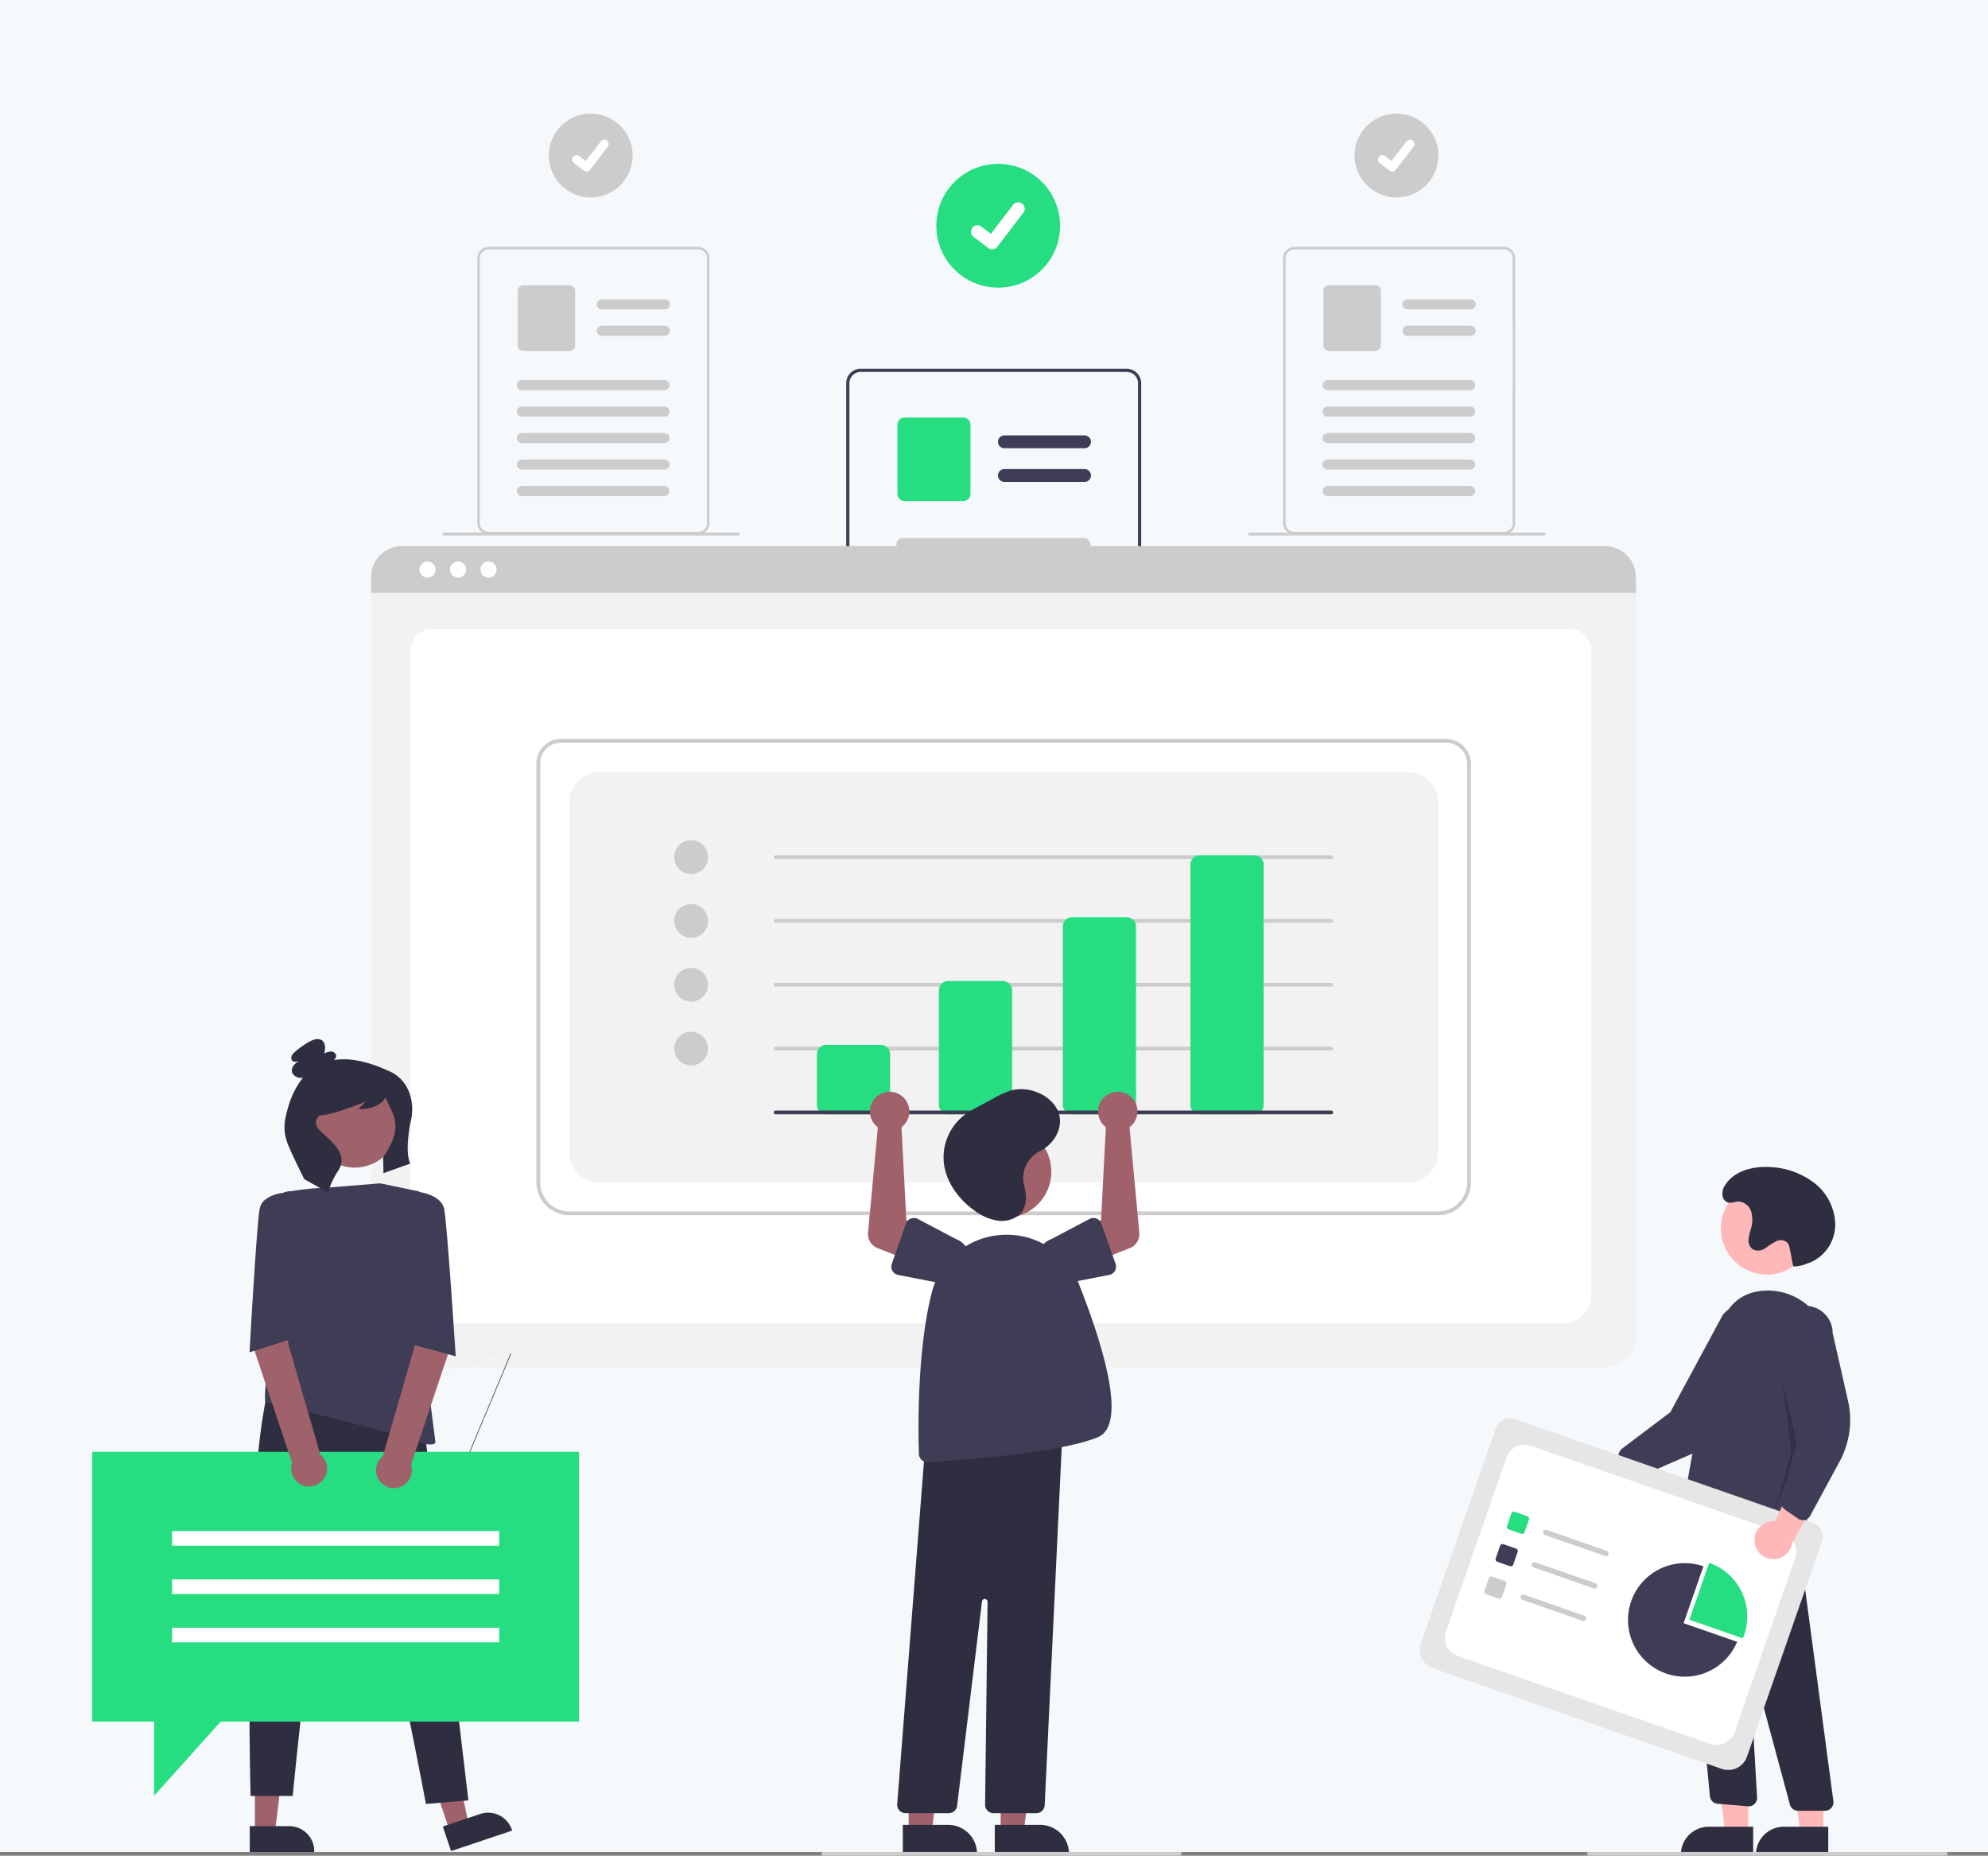 <svg xmlns="http://www.w3.org/2000/svg" width="541" height="504.999" viewBox="0 0 541 504.999">
  <rect x="0" y="0" width="541" height="504.999" fill="#808080" stroke="none"/>
  <g id="Group_354" data-name="Group 354" transform="translate(-10562 -11376)">
    <rect id="Rectangle_843" data-name="Rectangle 843" width="541" height="504" transform="translate(10562 11376)" fill="#f5f9fc"/>
    <g id="Group_342" data-name="Group 342" transform="translate(7860.404 10169)">
      <path id="Path_336" data-name="Path 336" d="M472.439,424.617a3.968,3.968,0,0,0-3.628-2.428H396.388a3.928,3.928,0,0,0-3.926,3.926v91.622a3.928,3.928,0,0,0,3.926,3.926h72.426a3.931,3.931,0,0,0,3.926-3.926V426.115a3.855,3.855,0,0,0-.3-1.5Zm-.574,93.12a3.058,3.058,0,0,1-3.054,3.054H396.388a3.054,3.054,0,0,1-3.054-3.053V426.115a3.058,3.058,0,0,1,3.054-3.054h72.426a3.069,3.069,0,0,1,2.835,1.921,3.378,3.378,0,0,1,.115.345,3.03,3.03,0,0,1,.1.788Z" transform="translate(2539.413 885.16)" fill="#3f3d56"/>
      <path id="Path_337" data-name="Path 337" d="M495.138,460.428H473.323a1.745,1.745,0,0,1,0-3.491h21.815a1.745,1.745,0,0,1,0,3.491Z" transform="translate(2501.601 868.552)" fill="#3f3d56"/>
      <path id="Path_338" data-name="Path 338" d="M495.138,477.979H473.323a1.745,1.745,0,0,1,0-3.491h21.815a1.745,1.745,0,0,1,0,3.491Z" transform="translate(2501.601 860.165)" fill="#3f3d56"/>
      <path id="Path_339" data-name="Path 339" d="M437.089,470.349H421.146a1.966,1.966,0,0,1-1.963-1.964V449.572a1.966,1.966,0,0,1,1.963-1.963h15.942a1.966,1.966,0,0,1,1.963,1.963v18.813a1.966,1.966,0,0,1-1.964,1.963Z" transform="translate(2526.642 873.011)" fill="#26de81"/>
      <path id="Path_340" data-name="Path 340" d="M469.685,513.914h-49.3a1.745,1.745,0,0,1,0-3.491h49.3a1.745,1.745,0,0,1,0,3.491Z" transform="translate(2526.903 842.99)" fill="#ccc"/>
      <path id="Path_341" data-name="Path 341" d="M469.685,531.464h-49.3a1.745,1.745,0,0,1,0-3.491h49.3a1.745,1.745,0,1,1,0,3.49Z" transform="translate(2526.903 834.602)" fill="#ccc"/>
      <path id="Path_342" data-name="Path 342" d="M469.685,549.015h-49.3a1.745,1.745,0,1,1,0-3.49h49.3a1.745,1.745,0,1,1,0,3.49Z" transform="translate(2526.903 826.214)" fill="#ccc"/>
      <path id="Path_343" data-name="Path 343" d="M469.685,566.565h-49.3a1.745,1.745,0,0,1,0-3.491h49.3a1.745,1.745,0,1,1,0,3.491Z" transform="translate(2526.903 817.826)" fill="#ccc"/>
      <path id="Path_344" data-name="Path 344" d="M469.685,584.115h-49.3a1.745,1.745,0,1,1,0-3.49h49.3a1.745,1.745,0,1,1,0,3.49Z" transform="translate(2526.903 809.438)" fill="#ccc"/>
      <circle id="Ellipse_44" data-name="Ellipse 44" cx="16.843" cy="16.843" r="16.843" transform="translate(2956.397 1251.589)" fill="#26de81"/>
      <path id="Path_395" data-name="Path 395" d="M463.263,348.222a1.747,1.747,0,0,1-1.051-.349l-.019-.014-3.958-3.028a1.759,1.759,0,1,1,2.14-2.792L462.94,344,469,336.1a1.758,1.758,0,0,1,2.465-.326h0l-.038.052.039-.052a1.76,1.76,0,0,1,.325,2.466l-7.126,9.293a1.759,1.759,0,0,1-1.4.686Z" transform="translate(2508.307 926.634)" fill="#fff"/>
      <circle id="Ellipse_46" data-name="Ellipse 46" cx="11.413" cy="11.413" r="11.413" transform="translate(2850.94 1237.91)" fill="#ccc"/>
      <path id="Path_408" data-name="Path 408" d="M253.58,311.435a1.184,1.184,0,0,1-.712-.236l-.013-.009-2.682-2.054a1.192,1.192,0,1,1,1.449-1.892l1.737,1.333,4.106-5.354a1.191,1.191,0,0,1,1.67-.221h0l-.026.034.026-.034a1.193,1.193,0,0,1,.22,1.671l-4.829,6.3a1.192,1.192,0,0,1-.948.465Z" transform="translate(2607.642 942.243)" fill="#fff"/>
      <path id="Path_410" data-name="Path 410" d="M263.116,360.553a3.123,3.123,0,0,0-2.855-1.91H203.272a3.091,3.091,0,0,0-3.089,3.089v72.093a3.091,3.091,0,0,0,3.089,3.089h56.989a3.093,3.093,0,0,0,3.089-3.089V361.732A3.033,3.033,0,0,0,263.116,360.553Zm-.452,73.272a2.406,2.406,0,0,1-2.4,2.4h-56.99a2.4,2.4,0,0,1-2.4-2.4h0V361.732a2.406,2.406,0,0,1,2.4-2.4h56.989a2.415,2.415,0,0,1,2.231,1.514,2.668,2.668,0,0,1,.09.271,2.379,2.379,0,0,1,.082.62Z" transform="translate(2631.311 915.531)" fill="#ccc"/>
      <path id="Path_411" data-name="Path 411" d="M280.974,388.733H263.809a1.373,1.373,0,0,1,0-2.747h17.165a1.373,1.373,0,1,1,0,2.747Z" transform="translate(2601.558 902.463)" fill="#ccc"/>
      <path id="Path_412" data-name="Path 412" d="M280.974,402.543H263.809a1.373,1.373,0,0,1,0-2.747h17.165a1.373,1.373,0,1,1,0,2.747Z" transform="translate(2601.558 895.863)" fill="#ccc"/>
      <path id="Path_413" data-name="Path 413" d="M235.3,396.54H222.753a1.546,1.546,0,0,1-1.545-1.545v-14.8a1.546,1.546,0,0,1,1.545-1.545H235.3a1.547,1.547,0,0,1,1.545,1.545v14.8a1.546,1.546,0,0,1-1.545,1.545Z" transform="translate(2621.262 905.971)" fill="#ccc"/>
      <path id="Path_414" data-name="Path 414" d="M260.946,430.819H222.153a1.373,1.373,0,0,1,0-2.747h38.793a1.373,1.373,0,0,1,0,2.747Z" transform="translate(2621.467 882.349)" fill="#ccc"/>
      <path id="Path_415" data-name="Path 415" d="M260.946,444.633H222.153a1.373,1.373,0,1,1,0-2.747h38.793a1.373,1.373,0,1,1,0,2.747Z" transform="translate(2621.467 875.746)" fill="#ccc"/>
      <path id="Path_416" data-name="Path 416" d="M260.946,458.438H222.153a1.373,1.373,0,0,1,0-2.747h38.793a1.373,1.373,0,0,1,0,2.747Z" transform="translate(2621.467 869.148)" fill="#ccc"/>
      <path id="Path_417" data-name="Path 417" d="M260.946,472.251H222.153a1.373,1.373,0,0,1,0-2.747h38.793a1.373,1.373,0,0,1,0,2.747Z" transform="translate(2621.467 862.547)" fill="#ccc"/>
      <path id="Path_418" data-name="Path 418" d="M260.946,486.057H222.153a1.373,1.373,0,1,1,0-2.747h38.793a1.373,1.373,0,0,1,0,2.747Z" transform="translate(2621.467 855.948)" fill="#ccc"/>
      <path id="Path_419" data-name="Path 419" d="M182.411,508.395h80.1a.411.411,0,0,0,0-.822h-80.1a.411.411,0,1,0,0,.822Z" transform="translate(2640.002 844.352)" fill="#ccc"/>
      <circle id="Ellipse_46-2" data-name="Ellipse 46" cx="11.413" cy="11.413" r="11.413" transform="translate(3070.206 1237.91)" fill="#ccc"/>
      <path id="Path_408-2" data-name="Path 408" d="M673.58,311.435a1.184,1.184,0,0,1-.712-.236l-.013-.009-2.682-2.054a1.192,1.192,0,1,1,1.449-1.892l1.737,1.333,4.105-5.354a1.191,1.191,0,0,1,1.67-.221h0l-.026.034.026-.034a1.193,1.193,0,0,1,.22,1.671l-4.829,6.3a1.192,1.192,0,0,1-.948.465Z" transform="translate(2406.908 942.243)" fill="#fff"/>
      <path id="Path_410-2" data-name="Path 410" d="M683.116,360.553a3.123,3.123,0,0,0-2.855-1.91H623.272a3.091,3.091,0,0,0-3.089,3.089v72.093a3.091,3.091,0,0,0,3.089,3.089h56.989a3.093,3.093,0,0,0,3.089-3.089V361.732A3.033,3.033,0,0,0,683.116,360.553Zm-.452,73.272a2.406,2.406,0,0,1-2.4,2.4h-56.99a2.4,2.4,0,0,1-2.4-2.4h0V361.732a2.406,2.406,0,0,1,2.4-2.4h56.989a2.415,2.415,0,0,1,2.231,1.514,2.678,2.678,0,0,1,.09.271,2.381,2.381,0,0,1,.083.62Z" transform="translate(2430.577 915.531)" fill="#ccc"/>
      <path id="Path_411-2" data-name="Path 411" d="M700.974,388.733H683.809a1.373,1.373,0,1,1,0-2.747h17.165a1.373,1.373,0,1,1,0,2.747Z" transform="translate(2400.824 902.463)" fill="#ccc"/>
      <path id="Path_412-2" data-name="Path 412" d="M700.974,402.543H683.809a1.373,1.373,0,0,1,0-2.747h17.165a1.373,1.373,0,0,1,0,2.747Z" transform="translate(2400.824 895.863)" fill="#ccc"/>
      <path id="Path_413-2" data-name="Path 413" d="M655.3,396.54H642.753a1.546,1.546,0,0,1-1.545-1.545v-14.8a1.546,1.546,0,0,1,1.545-1.545H655.3a1.547,1.547,0,0,1,1.545,1.545v14.8a1.546,1.546,0,0,1-1.545,1.545Z" transform="translate(2420.528 905.971)" fill="#ccc"/>
      <path id="Path_414-2" data-name="Path 414" d="M680.946,430.819H642.153a1.373,1.373,0,0,1,0-2.747h38.793a1.373,1.373,0,1,1,0,2.747Z" transform="translate(2420.733 882.349)" fill="#ccc"/>
      <path id="Path_415-2" data-name="Path 415" d="M680.946,444.633H642.153a1.373,1.373,0,0,1,0-2.747h38.793a1.373,1.373,0,0,1,0,2.747Z" transform="translate(2420.733 875.746)" fill="#ccc"/>
      <path id="Path_416-2" data-name="Path 416" d="M680.946,458.438H642.153a1.373,1.373,0,0,1,0-2.747h38.793a1.373,1.373,0,0,1,0,2.747Z" transform="translate(2420.733 869.148)" fill="#ccc"/>
      <path id="Path_417-2" data-name="Path 417" d="M680.946,472.251H642.153a1.373,1.373,0,0,1,0-2.747h38.793a1.373,1.373,0,1,1,0,2.747Z" transform="translate(2420.733 862.547)" fill="#ccc"/>
      <path id="Path_418-2" data-name="Path 418" d="M680.946,486.057H642.153a1.373,1.373,0,0,1,0-2.747h38.793a1.373,1.373,0,0,1,0,2.747Z" transform="translate(2420.733 855.948)" fill="#ccc"/>
      <path id="Path_419-2" data-name="Path 419" d="M602.411,508.395h80.1a.411.411,0,0,0,0-.822h-80.1a.411.411,0,0,0,0,.822Z" transform="translate(2439.268 844.352)" fill="#ccc"/>
      <path id="Path_420" data-name="Path 420" d="M370.524,612.372h101.8a.522.522,0,1,0,0-1.044h-101.8a.522.522,0,1,0,0,1.044Z" transform="translate(2550.147 794.764)" fill="#3f3d56"/>
    </g>
    <g id="undraw_Data_re_80ws_1_" data-name="undraw_Data_re_80ws (1)" transform="translate(10583.734 11524.61)">
      <path id="Path_1257" data-name="Path 1257" d="M593.632,331.421H266.279a8.438,8.438,0,0,1-8.428-8.429V121.14a6.182,6.182,0,0,1,6.175-6.175H595.778a6.289,6.289,0,0,1,6.282,6.282V322.992A8.438,8.438,0,0,1,593.632,331.421Z" transform="translate(-178.494 -107.913)" fill="#f2f2f2"/>
      <path id="Path_1258" data-name="Path 1258" d="M591.884,334.344H286.8a7.874,7.874,0,0,1-8.111-7.6V150.974a5.837,5.837,0,0,1,6.01-5.633H593.885a5.934,5.934,0,0,1,6.11,5.726V326.749A7.875,7.875,0,0,1,591.884,334.344Z" transform="translate(-188.688 -122.772)" fill="#fff"/>
      <path id="Path_1259" data-name="Path 1259" d="M601.829,113.9H257.618v-4.291a8.466,8.466,0,0,1,8.459-8.454H593.37a8.466,8.466,0,0,1,8.459,8.454Z" transform="translate(-178.381 -101.159)" fill="#ccc"/>
      <circle id="Ellipse_248" data-name="Ellipse 248" cx="2.188" cy="2.188" r="2.188" transform="translate(92.423 4.197)" fill="#fff"/>
      <circle id="Ellipse_249" data-name="Ellipse 249" cx="2.188" cy="2.188" r="2.188" transform="translate(100.728 4.197)" fill="#fff"/>
      <circle id="Ellipse_250" data-name="Ellipse 250" cx="2.188" cy="2.188" r="2.188" transform="translate(109.033 4.197)" fill="#fff"/>
      <path id="Path_1260" data-name="Path 1260" d="M591.1,333.5H354.673a8.95,8.95,0,0,1-8.939-8.939V210.572a6.693,6.693,0,0,1,6.686-6.686H593.248a6.8,6.8,0,0,1,6.792,6.793V324.564A8.949,8.949,0,0,1,591.1,333.5ZM352.42,204.908a5.67,5.67,0,0,0-5.664,5.664V324.564a7.927,7.927,0,0,0,7.918,7.918H591.1a7.927,7.927,0,0,0,7.918-7.918V210.679a5.777,5.777,0,0,0-5.771-5.771Z" transform="translate(-221.485 -151.412)" fill="#ccc"/>
      <path id="Path_1261" data-name="Path 1261" d="M371.407,333.22H591.488a8.173,8.173,0,0,0,8.173-8.173V229.754a8.173,8.173,0,0,0-8.173-8.173H371.407a8.173,8.173,0,0,0-8.173,8.173v95.292A8.173,8.173,0,0,0,371.407,333.22Z" transform="translate(-230.046 -160.067)" fill="#f2f2f2"/>
      <circle id="Ellipse_251" data-name="Ellipse 251" cx="4.597" cy="4.597" r="4.597" transform="translate(161.753 80.043)" fill="#ccc"/>
      <circle id="Ellipse_252" data-name="Ellipse 252" cx="4.597" cy="4.597" r="4.597" transform="translate(161.753 97.411)" fill="#ccc"/>
      <circle id="Ellipse_253" data-name="Ellipse 253" cx="4.597" cy="4.597" r="4.597" transform="translate(161.753 114.778)" fill="#ccc"/>
      <circle id="Ellipse_254" data-name="Ellipse 254" cx="4.597" cy="4.597" r="4.597" transform="translate(161.753 132.146)" fill="#ccc"/>
      <path id="Path_1262" data-name="Path 1262" d="M623.867,266.877h-151.2a.511.511,0,0,1,0-1.022h151.2a.511.511,0,1,1,0,1.022Z" transform="translate(-283.327 -181.725)" fill="#ccc"/>
      <path id="Path_1263" data-name="Path 1263" d="M623.867,300.877h-151.2a.511.511,0,0,1,0-1.022h151.2a.511.511,0,1,1,0,1.022Z" transform="translate(-283.327 -198.358)" fill="#ccc"/>
      <path id="Path_1264" data-name="Path 1264" d="M623.867,334.877h-151.2a.511.511,0,0,1,0-1.022h151.2a.511.511,0,1,1,0,1.022Z" transform="translate(-283.327 -214.99)" fill="#ccc"/>
      <path id="Path_1265" data-name="Path 1265" d="M623.867,368.877h-151.2a.511.511,0,0,1,0-1.022h151.2a.511.511,0,1,1,0,1.022Z" transform="translate(-283.327 -231.622)" fill="#ccc"/>
      <path id="Path_1266" data-name="Path 1266" d="M512.522,385.755H497.708a2.557,2.557,0,0,1-2.554-2.554V369.409a2.557,2.557,0,0,1,2.554-2.554h14.814a2.557,2.557,0,0,1,2.554,2.554V383.2a2.557,2.557,0,0,1-2.554,2.554Z" transform="translate(-294.579 -231.133)" fill="#26de81"/>
      <path id="Path_1267" data-name="Path 1267" d="M577.522,369.123H562.708a2.557,2.557,0,0,1-2.554-2.554v-31.16a2.557,2.557,0,0,1,2.554-2.554h14.814a2.557,2.557,0,0,1,2.554,2.554v31.16A2.557,2.557,0,0,1,577.522,369.123Z" transform="translate(-326.375 -214.501)" fill="#26de81"/>
      <path id="Path_1268" data-name="Path 1268" d="M643.522,352.491H628.708a2.557,2.557,0,0,1-2.554-2.554V301.409a2.557,2.557,0,0,1,2.554-2.554h14.814a2.557,2.557,0,0,1,2.554,2.554v48.528a2.557,2.557,0,0,1-2.554,2.554Z" transform="translate(-358.661 -197.868)" fill="#26de81"/>
      <path id="Path_1269" data-name="Path 1269" d="M711.522,336.348H696.708a2.557,2.557,0,0,1-2.554-2.554V268.409a2.557,2.557,0,0,1,2.554-2.554h14.814a2.557,2.557,0,0,1,2.554,2.554v65.385A2.557,2.557,0,0,1,711.522,336.348Z" transform="translate(-391.925 -181.725)" fill="#26de81"/>
      <path id="Path_1270" data-name="Path 1270" d="M623.867,402.877h-151.2a.511.511,0,0,1,0-1.022h151.2a.511.511,0,1,1,0,1.022Z" transform="translate(-283.327 -248.254)" fill="#3f3d56"/>
      <path id="Path_1271" data-name="Path 1271" d="M898.364,581.532a5.137,5.137,0,0,1,7.826-.891l16.221-8.372L921.4,581.7l-15.249,6.5a5.165,5.165,0,0,1-7.789-6.674Z" transform="translate(-491.394 -331.618)" fill="#ffb8b8"/>
      <path id="Path_1272" data-name="Path 1272" d="M924.446,552.259a2.3,2.3,0,0,1-.778-1.13l-1.29-4.168a2.306,2.306,0,0,1,.811-2.514l13.147-9.931L950.574,508.1a7.405,7.405,0,1,1,11.7,9.083l-8.1,17.1a23.688,23.688,0,0,1-11.985,11.594l-15.408,6.683a2.3,2.3,0,0,1-1.874-.02,2.277,2.277,0,0,1-.458-.279Z" transform="translate(-503.518 -298.827)" fill="#3f3d56"/>
      <circle id="Ellipse_255" data-name="Ellipse 255" cx="12.546" cy="12.546" r="12.546" transform="translate(446.566 173.158)" fill="#ffb8b8"/>
      <path id="Path_1273" data-name="Path 1273" d="M879.963,662.6H873.7l-2.979-24.156h9.243Z" transform="translate(-425.94 -312.316)" fill="#ffb8b8"/>
      <path id="Path_1274" data-name="Path 1274" d="M860.513,682.233H872.59v7.6H852.908A7.6,7.6,0,0,1,860.513,682.233Z" transform="translate(-417.226 -333.735)" fill="#2f2e41"/>
      <path id="Path_1275" data-name="Path 1275" d="M919.963,662.606H913.7l-2.979-24.156h9.243Z" transform="translate(-445.507 -312.317)" fill="#ffb8b8"/>
      <path id="Path_1276" data-name="Path 1276" d="M900.513,682.234H912.59v7.6H892.908A7.6,7.6,0,0,1,900.513,682.234Z" transform="translate(-436.793 -333.736)" fill="#2f2e41"/>
      <path id="Path_1277" data-name="Path 1277" d="M995.023,693.655h-7.339a2.3,2.3,0,0,1-2.219-1.7L974.9,652.774a.255.255,0,0,0-.5.082l2.134,37.158a2.3,2.3,0,0,1-2.486,2.422l-8.25-.688a2.305,2.305,0,0,1-2.092-2.025L956.191,611.7l2.907,1.745,27.242-4.625L997.3,691.053a2.3,2.3,0,0,1-2.279,2.6Z" transform="translate(-520.109 -349.496)" fill="#2f2e41"/>
      <path id="Path_1278" data-name="Path 1278" d="M964.787,565.6a16.826,16.826,0,0,1-8.526-2.4,2.288,2.288,0,0,1-1.091-2.344c.958-5.867,5.968-35.966,10.527-52.374,1.857-6.683,5.962-10.283,12.2-10.7,9.127-.6,17.24,6.542,18.085,15.938,1.49,16.575-4.563,40.125-7.235,49.481a2.3,2.3,0,0,1-3.62,1.178l-5.446-4.237a1.8,1.8,0,0,0-2.307.1C972.784,564.336,968.423,565.6,964.787,565.6Z" transform="translate(-519.594 -295.164)" fill="#3f3d56"/>
      <path id="Path_1279" data-name="Path 1279" d="M904.829,443.738l4.6,19.412L902.784,479.5l4.6-15.835Z" transform="translate(-441.624 -217.068)" opacity="0.2"/>
      <path id="Path_1280" data-name="Path 1280" d="M996.795,458.971a8.449,8.449,0,0,0,3.263-.59c.457-.176.931-.321,1.387-.5a11.248,11.248,0,0,0,6.774-10.158,14.628,14.628,0,0,0-5.457-11.264,21.121,21.121,0,0,0-11.92-4.505c-4.636-.353-9.856.822-12.447,4.683a4.067,4.067,0,0,0-.763,3.515,2.25,2.25,0,0,0,.634.974c1.157,1.029,2.31.255,3.49.187a3.858,3.858,0,0,1,3.6,2.755,8.3,8.3,0,0,1-.13,4.8,11.983,11.983,0,0,0-.6,2.917,2.932,2.932,0,0,0,1.215,2.582,3.347,3.347,0,0,0,3.357-.353,23.313,23.313,0,0,1,2.984-1.911,2.639,2.639,0,0,1,3.2.647,3.544,3.544,0,0,1,.4,1.169c.571,2.6.44,2.449,1.011,5.052Z" transform="translate(-530.523 -262.95)" fill="#2f2e41"/>
      <path id="Path_1281" data-name="Path 1281" d="M898.526,661.149l-78.562-27.36a5.392,5.392,0,0,1-3.315-6.858l20.415-58.621a3.951,3.951,0,0,1,5.024-2.429L923.3,594.166a4.019,4.019,0,0,1,2.471,5.111l-20.392,58.556a5.392,5.392,0,0,1-6.858,3.315Z" transform="translate(-451.701 -328.385)" fill="#e6e6e6"/>
      <path id="Path_1282" data-name="Path 1282" d="M833.191,637.378l68.7,23.924a5.223,5.223,0,0,0,6.65-3.215l16.485-47.336a5.223,5.223,0,0,0-3.215-6.65l-68.7-23.924a5.223,5.223,0,0,0-6.65,3.215l-16.485,47.336a5.223,5.223,0,0,0,3.215,6.65Z" transform="translate(-458.224 -335.342)" fill="#fff"/>
      <path id="Path_1283" data-name="Path 1283" d="M866.588,621.564l-3.4-1.185a.738.738,0,0,1-.454-.938l1.185-3.4a.738.738,0,0,1,.938-.454l3.4,1.185a.738.738,0,0,1,.453.938l-1.185,3.4A.738.738,0,0,1,866.588,621.564Z" transform="translate(-474.371 -352.787)" fill="#26de81"/>
      <path id="Path_1284" data-name="Path 1284" d="M860.578,638.82l-3.4-1.185a.738.738,0,0,1-.454-.938l1.185-3.4a.738.738,0,0,1,.938-.454l3.4,1.185a.738.738,0,0,1,.454.938l-1.185,3.4A.738.738,0,0,1,860.578,638.82Z" transform="translate(-471.431 -361.228)" fill="#3f3d56"/>
      <path id="Path_1285" data-name="Path 1285" d="M854.569,656.076l-3.4-1.185a.738.738,0,0,1-.454-.938l1.185-3.4a.738.738,0,0,1,.938-.454l3.4,1.185a.738.738,0,0,1,.454.938l-1.185,3.4A.738.738,0,0,1,854.569,656.076Z" transform="translate(-468.491 -369.669)" fill="#ccc"/>
      <path id="Path_1286" data-name="Path 1286" d="M898.9,632.342l-16.392-5.709a.737.737,0,0,1,.485-1.392l16.392,5.709a.737.737,0,1,1-.485,1.392Z" transform="translate(-483.823 -357.51)" fill="#ccc"/>
      <path id="Path_1287" data-name="Path 1287" d="M892.893,649.6,876.5,643.889a.737.737,0,1,1,.485-1.392l16.392,5.709a.737.737,0,1,1-.485,1.392Z" transform="translate(-480.884 -365.951)" fill="#ccc"/>
      <path id="Path_1288" data-name="Path 1288" d="M886.883,666.854l-16.392-5.709a.737.737,0,0,1,.485-1.392l16.392,5.709a.737.737,0,1,1-.485,1.392Z" transform="translate(-477.944 -374.393)" fill="#ccc"/>
      <path id="Path_1289" data-name="Path 1289" d="M974.511,663.371c.119-.286.232-.578.335-.875a15.446,15.446,0,0,0-9.507-19.667L959.951,658.3Z" transform="translate(-521.948 -366.134)" fill="#26de81"/>
      <path id="Path_1290" data-name="Path 1290" d="M942.382,659.316l5.388-15.471a15.446,15.446,0,1,0,9.172,20.542Z" transform="translate(-505.946 -366.208)" fill="#3f3d56"/>
      <path id="Path_1291" data-name="Path 1291" d="M994.629,610.321a5.137,5.137,0,0,1,5.608-5.53l7.6-16.6,5.027,8.044-7.986,14.528a5.165,5.165,0,0,1-10.247-.444Z" transform="translate(-538.904 -339.407)" fill="#ffb8b8"/>
      <path id="Path_1292" data-name="Path 1292" d="M1013.982,564.228a2.3,2.3,0,0,1-1.31-.409l-3.587-2.483a2.306,2.306,0,0,1-.914-2.478l4.217-15.927-5.1-29.573a7.405,7.405,0,0,1,14.81-.072l4.177,18.453A23.688,23.688,0,0,1,1024,548.257l-8,14.767a2.3,2.3,0,0,1-1.487,1.141A2.275,2.275,0,0,1,1013.982,564.228Z" transform="translate(-545.106 -299.158)" fill="#3f3d56"/>
      <path id="Path_1293" data-name="Path 1293" d="M1003.067,797.863H906.011a.511.511,0,0,1,0-1.022h97.056a.511.511,0,1,1,0,1.022Z" transform="translate(-495.312 -441.473)" fill="#ccc"/>
      <path id="Path_1294" data-name="Path 1294" d="M490.54,662.107H496.8l2.979-24.155h-9.243Z" transform="translate(-239.962 -312.073)" fill="#a0616a"/>
      <path id="Path_1295" data-name="Path 1295" d="M589.914,782.4h12.334a7.86,7.86,0,0,1,7.86,7.86v.255H589.914Z" transform="translate(-340.933 -434.407)" fill="#2f2e41"/>
      <path id="Path_1296" data-name="Path 1296" d="M441.54,662.107H447.8l2.979-24.155h-9.243Z" transform="translate(-215.992 -312.073)" fill="#a0616a"/>
      <path id="Path_1297" data-name="Path 1297" d="M540.914,782.4h12.334a7.86,7.86,0,0,1,7.86,7.86v.255H540.914Z" transform="translate(-316.963 -434.407)" fill="#2f2e41"/>
      <circle id="Ellipse_256" data-name="Ellipse 256" cx="12.546" cy="12.546" r="12.546" transform="translate(239.282 157.708)" fill="#a0616a"/>
      <path id="Path_1298" data-name="Path 1298" d="M575.759,675.023H564.138a2.3,2.3,0,0,1-2.3-2.327l.675-55.184a.766.766,0,0,0-1.527-.1L554.224,673a2.3,2.3,0,0,1-2.282,2.021H540.209a2.3,2.3,0,0,1-2.292-2.478l7.748-99.137.211-.023,37.1-4.007-4.921,103.455A2.3,2.3,0,0,1,575.759,675.023Z" transform="translate(-315.494 -330.203)" fill="#2f2e41"/>
      <path id="Path_1299" data-name="Path 1299" d="M551.679,529.91a2.3,2.3,0,0,1-2.291-2.226c-.2-6.268-.55-27.958,3.485-43.882a20.9,20.9,0,0,1,19.305-15.753h0A21.035,21.035,0,0,1,592.9,481.342c6.781,17.216,13.188,38.437,5.2,41.765-10.469,4.362-38.068,6.306-46.277,6.8Q551.749,529.91,551.679,529.91Z" transform="translate(-321.056 -280.619)" fill="#3f3d56"/>
      <path id="Path_1300" data-name="Path 1300" d="M641.949,400.94a5.373,5.373,0,0,0,.636.558l-1.317,25.3-5.478,2.8,3.152,8.821,10.18-4.023a4.087,4.087,0,0,0,2.567-4.179l-2.667-28.7a5.362,5.362,0,1,0-7.074-.584Z" transform="translate(-363.375 -243.367)" fill="#a0616a"/>
      <path id="Path_1301" data-name="Path 1301" d="M629.741,460.624l3.854,10.951a2.3,2.3,0,0,1-1.731,3.02L620.5,476.8a6.384,6.384,0,0,1-4.2-12.056l10.2-5.386a2.3,2.3,0,0,1,3.241,1.27Z" transform="translate(-351.744 -276.252)" fill="#3f3d56"/>
      <path id="Path_1302" data-name="Path 1302" d="M532.115,400.94a5.375,5.375,0,0,1-.636.558l1.317,25.3,5.478,2.8-3.152,8.821-10.18-4.023a4.087,4.087,0,0,1-2.567-4.179l2.667-28.7a5.362,5.362,0,1,1,7.074-.584Z" transform="translate(-307.885 -243.367)" fill="#a0616a"/>
      <path id="Path_1303" data-name="Path 1303" d="M540.1,459.247a2.3,2.3,0,0,1,1.911.107l10.2,5.386a6.384,6.384,0,0,1-4.2,12.056l-11.363-2.2a2.3,2.3,0,0,1-1.731-3.02l3.854-10.951A2.3,2.3,0,0,1,540.1,459.247Z" transform="translate(-313.968 -276.251)" fill="#3f3d56"/>
      <path id="Path_1304" data-name="Path 1304" d="M584.286,415.075a8.246,8.246,0,0,1,4.618-7.748c3.814-1.969,6.21-6.168,5.16-10-1.344-4.908-8.024-8.092-13.437-6.4a24.808,24.808,0,0,0-4.22,1.961l-3.536,1.9a36.642,36.642,0,0,0-4.359,2.573,14.464,14.464,0,0,0-5.757,13.552c.7,4.99,3.964,9.566,8.438,12.7a14.271,14.271,0,0,0,5.782,2.57,7.682,7.682,0,0,0,6.1-1.382c2.45-2.084,2.2-5.573,1.4-8.488A6.173,6.173,0,0,1,584.286,415.075Z" transform="translate(-327.585 -242.682)" fill="#2f2e41"/>
      <path id="Path_1305" data-name="Path 1305" d="M595.067,797.863H498.011a.511.511,0,0,1,0-1.022h97.056a.511.511,0,1,1,0,1.022Z" transform="translate(-295.726 -441.473)" fill="#ccc"/>
      <rect id="Rectangle_509" data-name="Rectangle 509" width="1.113" height="0.185" transform="translate(115.537 218.316) rotate(-22.306)" fill="#e6e6e6"/>
      <path id="Path_1308" data-name="Path 1308" d="M262.933,530.387l-2.08.853-.07-.172,2.08-.853Zm-4.16,1.707-2.08.853-.07-.172,2.08-.853Zm-4.16,1.707-2.08.853-.07-.172,2.08-.853Zm-4.16,1.707-2.08.853-.07-.172,2.08-.853Zm-4.16,1.707-2.08.853-.07-.172,2.08-.853Zm-4.16,1.707-2.08.853-.07-.172,2.08-.853Zm-4.16,1.707-2.08.853-.07-.172,2.08-.853Zm-4.16,1.707-2.08.853-.07-.172,2.08-.853Zm-4.16,1.707-2.08.853-.07-.172,2.08-.853Zm-4.16,1.707-2.08.853-.07-.172,2.08-.853Zm-4.16,1.706-2.08.853-.07-.172,2.08-.853Zm-4.16,1.707-2.08.853-.07-.172,2.08-.853Zm-4.16,1.707-2.08.853-.07-.172,2.08-.853Zm-4.16,1.707-2.08.853-.07-.172,2.08-.853Zm-4.16,1.707-2.08.853-.07-.172,2.08-.853Zm-4.16,1.707-2.08.853-.07-.172,2.08-.853Z" transform="translate(-149.405 -311.045)" fill="#e6e6e6"/>
      <rect id="Rectangle_510" data-name="Rectangle 510" width="1.113" height="0.185" transform="translate(45.87 246.897) rotate(-22.306)" fill="#e6e6e6"/>
      <rect id="Rectangle_511" data-name="Rectangle 511" width="1.113" height="0.185" transform="translate(88.281 248.142) rotate(-22.306)" fill="#e6e6e6"/>
      <path id="Path_1309" data-name="Path 1309" d="M241.947,588.751l-2.049.841-.07-.172,2.049-.841Zm-4.1,1.681-2.049.841-.07-.172,2.049-.841Zm-4.1,1.681-2.049.841-.07-.172,2.049-.841Zm-4.1,1.681-2.049.841-.07-.172,2.049-.841Zm-4.1,1.681-2.049.841-.07-.172,2.049-.841Zm-4.1,1.681-2.049.841-.07-.172,2.049-.841Zm-4.1,1.681-2.049.841-.07-.172,2.049-.841Zm-4.1,1.681-2.049.841-.07-.172,2.049-.841Z" transform="translate(-155.645 -339.596)" fill="#e6e6e6"/>
      <rect id="Rectangle_512" data-name="Rectangle 512" width="1.113" height="0.185" transform="translate(52.417 262.855) rotate(-22.306)" fill="#e6e6e6"/>
      <rect id="Rectangle_513" data-name="Rectangle 513" width="1.113" height="0.185" transform="translate(71.302 263.929) rotate(-22.306)" fill="#e6e6e6"/>
      <path id="Path_1310" data-name="Path 1310" d="M227.931,619.7l-2.108.865-.07-.172,2.108-.865Zm-4.216,1.73-2.108.865-.07-.172,2.108-.865Zm-4.216,1.73-2.108.865-.07-.172,2.108-.865Z" transform="translate(-158.668 -354.737)" fill="#e6e6e6"/>
      <rect id="Rectangle_514" data-name="Rectangle 514" width="1.113" height="0.185" transform="translate(55.515 270.405) rotate(-22.306)" fill="#e6e6e6"/>
      <rect id="Rectangle_515" data-name="Rectangle 515" width="1.113" height="0.185" transform="translate(76.587 276.813) rotate(-22.306)" fill="#e6e6e6"/>
      <path id="Path_1311" data-name="Path 1311" d="M238.279,644.926l-2.108.865-.07-.172,2.108-.865Zm-4.216,1.73-2.108.865-.07-.172,2.108-.865Zm-4.216,1.73-2.108.865-.07-.172,2.108-.865Z" transform="translate(-163.73 -367.075)" fill="#e6e6e6"/>
      <rect id="Rectangle_516" data-name="Rectangle 516" width="1.113" height="0.185" transform="translate(60.801 283.29) rotate(-22.306)" fill="#e6e6e6"/>
      <path id="Path_1313" data-name="Path 1313" d="M232.611,593l-.171-.072,6.107-14.6a1.578,1.578,0,0,1,2.063-.846l7.741,3.237,7.589-18.147a1.578,1.578,0,0,1,2.063-.846l10.645,4.452,14.638-35,.171.072-14.71,35.174L257.93,561.9a1.391,1.391,0,0,0-1.82.747l-7.66,18.318-7.912-3.309a1.393,1.393,0,0,0-1.82.747Z" transform="translate(-166.064 -311.514)" fill="#3f3d56"/>
    </g>
    <g id="Group_348" data-name="Group 348" transform="translate(10587.118 11658.773)">
      <path id="Path_809" data-name="Path 809" d="M613.717,522.352h5.441l2.589-20.985h-8.03Z" transform="translate(-569.476 -306.4)" fill="#9f616a"/>
      <path id="Path_810" data-name="Path 810" d="M826.554,718.146H844.1v-.222a6.829,6.829,0,0,0-6.828-6.828H826.553Z" transform="translate(-783.7 -496.92)" fill="#2f2e41"/>
      <path id="Path_811" data-name="Path 811" d="M527.423,520.3l5.158-1.729-4.216-20.72-7.613,2.552Z" transform="translate(-430.156 -304.783)" fill="#9f616a"/>
      <path id="Path_812" data-name="Path 812" d="M728.958,714.759l16.633-5.577-.07-.21a6.829,6.829,0,0,0-8.644-4.3h0l-10.159,3.406Z" transform="translate(-631.329 -493.796)" fill="#2f2e41"/>
      <path id="Path_813" data-name="Path 813" d="M796.618,495.947,808.4,595.613l-11.555.975s-18.177-97.99-23.781-86.382-12.47,84.207-12.47,84.207H749.125s-2.941-113.275,9.067-118.879Z" transform="translate(-706.057 -388.45)" fill="#2f2e41"/>
      <ellipse id="Ellipse_93" data-name="Ellipse 93" cx="11.608" cy="11.608" rx="11.608" ry="11.608" transform="matrix(-0.174, -0.985, 0.985, -0.174, 62.037, 36.819)" fill="#9f616a"/>
      <path id="Path_814" data-name="Path 814" d="M798.221,386.879l-14.81,1.2s-11.808.2-16.611,3.4,4.6,23.015,4.6,23.015,2.445,7.855.6,11.408c-5.987,11.525-5.1,20.4-5.1,20.4s12.3,2.814,33.518,8.418c0,0,13.209,5.2,12.809,2.4s-4.4-34.823-4.4-34.823V389.08Z" transform="translate(-719.868 -347.626)" fill="#3f3d56"/>
      <path id="Path_815" data-name="Path 815" d="M777.283,336.24c.593-3.306,1.92-7.995,4.877-11.55-.093,0-.186,0-.279,0a2.8,2.8,0,0,1-2.592-1.276,2.214,2.214,0,0,1,.405-2.209,6.521,6.521,0,0,1,1.85-1.446c-.713.433-1.721.835-2.291.225a1.236,1.236,0,0,1-.14-1.319,3.272,3.272,0,0,1,.89-1.073,21.875,21.875,0,0,1,3.911-2.76c1.085-.6,2.511-1.08,3.485-.314.992.781.833,2.3.578,3.538a4.07,4.07,0,0,1,1.822-.55,1.4,1.4,0,0,1,1.4,1.074,1.433,1.433,0,0,1-.646,1.252c3.827-.629,8.717.085,14.969,2.978,0,0,6.062,2.021,6.37,10a14.158,14.158,0,0,1-.421,3.789c-.342,1.447-1.557,8.543-.1,11.411l-7.3,2.6-.084-4.373c5.674-8.19,2.871-11.2.662-16.122a.052.052,0,0,0-.093-.007c-.408.7-1.973,3.1-7.357,3.1l2.08-2.08s-9.154,3.745-12.483,3.745c0,0-2.5,1.664,0,4.161s7.96,6.171,5.048,10.748-2.662,6.2-2.662,6.2l-6.658-3.745s-4.066-8.045-4.787-10.415a11.949,11.949,0,0,1-.454-5.589Z" transform="translate(-724.838 -314.125)" fill="#2f2e41"/>
      <path id="Path_816" data-name="Path 816" d="M597.56,348.182H465.118v73.409h16.823v20.187l18.123-20.187h97.5Z" transform="translate(-465.118 -235.862)" fill="#26de81"/>
      <rect id="Rectangle_420" data-name="Rectangle 420" width="89.008" height="3.976" transform="translate(21.717 133.884)" fill="#fff"/>
      <rect id="Rectangle_421" data-name="Rectangle 421" width="89.008" height="3.976" transform="translate(21.717 147.036)" fill="#fff"/>
      <rect id="Rectangle_422" data-name="Rectangle 422" width="89.008" height="3.976" transform="translate(21.717 160.189)" fill="#fff"/>
      <path id="Path_817" data-name="Path 817" d="M821.612,435.125l7.768,1.888.059,15.722,8.737,30.156a4.881,4.881,0,1,1-7.671,2.323L820.061,454Z" transform="translate(-776.13 -369.842)" fill="#9f616a"/>
      <path id="Path_818" data-name="Path 818" d="M778.338,434.513l-9.319,2.663L768.96,452.9l-8.737,30.156a4.881,4.881,0,1,0,7.671,2.323l10.445-31.218Z" transform="translate(-681.155 -369.561)" fill="#9f616a"/>
      <path id="Path_819" data-name="Path 819" d="M846.946,391.723l-1.925-.628a4.381,4.381,0,0,0-3.278.227h0s-5.6.4-6.4,4.4-2.747,38.988-2.747,38.988l11.87-3.777Z" transform="translate(-789.807 -349.468)" fill="#3f3d56"/>
      <path id="Path_820" data-name="Path 820" d="M755.2,391.836l3.408-.171,1.079-.54s6.321.711,7.121,4.714,3.13,40.067,3.13,40.067l-11.87-3.237Z" transform="translate(-671.042 -349.582)" fill="#3f3d56"/>
    </g>
  </g>
</svg>
